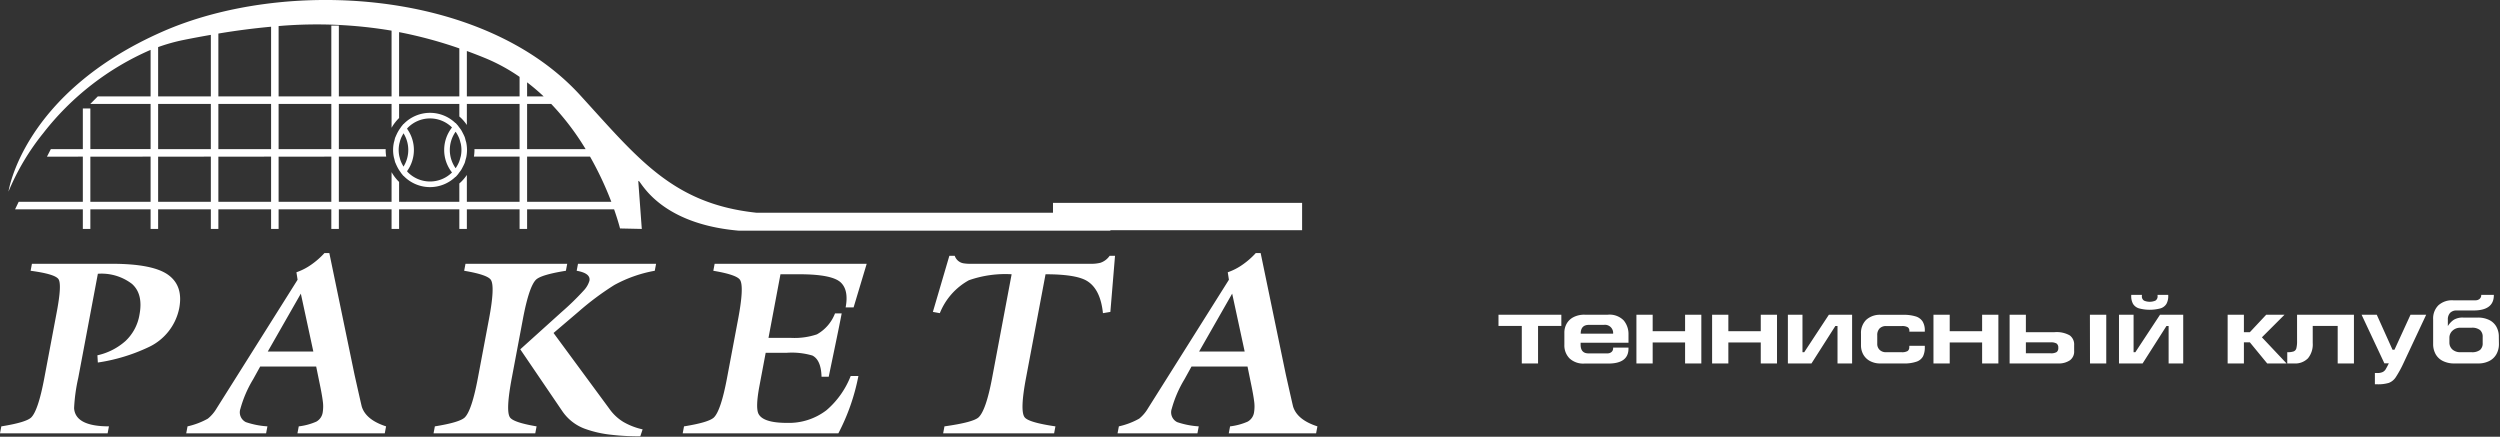 <svg xmlns="http://www.w3.org/2000/svg" width="332" height="58" viewBox="0 0 332 58"><rect x="0" y="0" width="332" height="58" fill="#333333" stroke="none"/><path fill="#fff" d="M22.318 36.488q-2.046-1.457-7.47-1.457H4.24l-.174.927q3.227.43 3.697 1.11.469.678-.217 4.321l-1.66 8.808q-.81 4.305-1.735 5.233-.67.662-3.976 1.192L0 57.549h14.292l.175-.928q-4.468 0-4.627-2.417a23.188 23.188 0 0 1 .55-4.007l2.606-13.841a6.66 6.66 0 0 1 4.523 1.34q1.521 1.342 1.004 4.09a6.172 6.172 0 0 1-1.852 3.494 8.286 8.286 0 0 1-3.735 1.904l.057.96a23.89 23.89 0 0 0 6.691-2.02 7.269 7.269 0 0 0 4.118-5.199q.56-2.98-1.484-4.437zM48.046 54.005q-.08-.298-.97-4.271l-3.341-16.127h-.648a10.39 10.39 0 0 1-1.777 1.556 7.83 7.83 0 0 1-1.944.994l.154.993-7.586 12.054-3.17 5.033a5.021 5.021 0 0 1-1.16 1.358 9.89 9.89 0 0 1-2.7 1.026l-.175.928h10.608l.175-.928a11.045 11.045 0 0 1-2.862-.563 1.453 1.453 0 0 1-.72-1.788 15.44 15.44 0 0 1 1.69-3.907l.933-1.689h7.436l.426 2.086q.342 1.623.45 2.5a4.908 4.908 0 0 1-.005 1.474 1.684 1.684 0 0 1-.85 1.258 8.15 8.15 0 0 1-2.336.63l-.175.927h11.598l.174-.928q-2.669-.86-3.225-2.616zm-12.488-7.318l4.394-7.693 1.66 7.693zM146.127 34.899a5.05 5.05 0 0 1-1.355.132h-15.896a5.421 5.421 0 0 1-.942-.066 1.489 1.489 0 0 1-1.144-.994h-.716l-2.188 7.451.924.166a8.647 8.647 0 0 1 3.86-4.372 14.606 14.606 0 0 1 5.675-.794l-2.594 13.775q-.81 4.305-1.804 5.233-.739.662-4.523 1.192l-.174.927h14.736l.174-.927q-3.618-.53-4.101-1.226-.623-.86.194-5.199l2.595-13.775q3.922 0 5.404.828 1.881 1.06 2.219 4.338l.986-.166.618-7.45h-.716a2.428 2.428 0 0 1-1.232.927zM113.357 40.826l1.74-5.795H94.903l-.175.927q3.141.53 3.556 1.226.548.893-.263 5.198l-1.472 7.815q-.81 4.305-1.735 5.233-.67.662-3.977 1.192l-.174.927h20.67a27.738 27.738 0 0 0 2.663-7.617h-1.023a11.48 11.48 0 0 1-3.208 4.537 8.198 8.198 0 0 1-5.264 1.689q-3.138 0-3.767-1.192-.424-.828.125-3.742l.823-4.371h2.763a9.7 9.7 0 0 1 3.445.364q1.15.596 1.21 2.815h.955q.037-.199.741-3.576.705-3.378.979-4.835h-.887a5.4 5.4 0 0 1-2.4 2.781 9.353 9.353 0 0 1-3.532.464h-2.9l1.59-8.444h2.49q4.435 0 5.553 1.126 1.035 1.026.61 3.278zM171.727 54.005q-.08-.298-.97-4.271l-3.342-16.127h-.648a10.403 10.403 0 0 1-1.777 1.556 7.833 7.833 0 0 1-1.944.994l.154.993-7.585 12.054-3.17 5.033a5.024 5.024 0 0 1-1.16 1.358 9.896 9.896 0 0 1-2.7 1.026l-.175.928h10.608l.175-.928a11.048 11.048 0 0 1-2.862-.562 1.453 1.453 0 0 1-.72-1.789 15.453 15.453 0 0 1 1.69-3.907l.932-1.689h7.437l.425 2.086q.343 1.623.45 2.5a4.902 4.902 0 0 1-.004 1.474 1.684 1.684 0 0 1-.851 1.258 8.15 8.15 0 0 1-2.336.63l-.174.927h11.597l.175-.928q-2.67-.86-3.225-2.616zm-12.488-7.318l4.393-7.693 1.661 7.693zM76.583 35.958q1.882.331 1.695 1.325a3.231 3.231 0 0 1-.755 1.291 34.987 34.987 0 0 1-2.924 2.848l-5.507 4.967 5.583 8.213a6.226 6.226 0 0 0 2.94 2.318 14.71 14.71 0 0 0 3.364.794 32.981 32.981 0 0 0 4.05.232l.311-.927a8.884 8.884 0 0 1-2.57-.994 6.23 6.23 0 0 1-1.854-1.75L73.51 44.22l3.318-2.826a37.26 37.26 0 0 1 4.761-3.548 17.636 17.636 0 0 1 5.364-1.888l.175-.927h-10.37z"/><path fill="#fff" d="M67.703 55.396q-.548-.894.263-5.199l1.472-7.815q.81-4.304 1.735-5.232.67-.662 3.977-1.192l.175-.927H61.817l-.175.927q3.141.53 3.556 1.226.548.893-.263 5.198l-1.472 7.815q-.81 4.305-1.735 5.232-.67.663-3.977 1.192l-.175.928h13.508l.175-.928q-3.14-.53-3.556-1.225zM139.837 26.943v1.305h-39.404c-11.117-1.195-15.687-7.184-23.399-15.62C64.154-1.465 37.881-2.97 21.581 4.2 3.01 12.37 1.128 25.44 1.128 25.44a31.882 31.882 0 0 1 4.63-7.775A36.354 36.354 0 0 1 20 6.624V12.8h-7.01l-.998 1H20v6h-8.001V14.4H11v5.401H6.753l-.515 1H11v6H2.48l-.48 1h9V30.4h.999v-2.599H20V30.4h.999v-2.599H28V30.4h.999v-2.599H36V30.4h.999v-2.599H44V30.4h.999v-2.599H52V30.4h.999v-2.599H61V30.4h.999v-2.599H69V30.4h.999v-2.599h11.553c.549 1.558.788 2.538.788 2.538l2.89.063-.451-6.124c-.123-1.668 1.455 5.347 13.365 6.358H147.459v-.061h25.46v-3.632zM20 26.801h-8.001v-6H20zm8 0h-7.001v-6H28zm0-7h-7.001v-6H28zm0-7h-7.001V6.254a24.36 24.36 0 0 1 3.32-.935c1.247-.253 2.47-.478 3.681-.69zm8 14h-7.001v-6H36zm0-7h-7.001v-6H36zm0-7h-7.001V4.457A94.115 94.115 0 0 1 36 3.548zm16.999-8.534A57.552 57.552 0 0 1 61 6.428v6.373h-8.001zM44 26.801h-7.001v-6H44zm0-7h-7.001v-6H44zM44 3.4v9.401h-7.001V3.46A59.777 59.777 0 0 1 52 4.07v8.73h-7.001V3.4zm25 16.401h-5.996c0 .039.006.076.006.115a5.96 5.96 0 0 1-.073.885H69v6h-7.001v-3.568a5.947 5.947 0 0 1-.717.872c-.09.09-.186.173-.282.258V26.8h-8.001v-2.645c-.018-.018-.038-.033-.056-.051A5.939 5.939 0 0 1 52 22.86v3.941h-7.001v-6h6.29a5.96 5.96 0 0 1-.074-.885c0-.039.005-.076.006-.115h-6.222v-6H52v3.17a5.941 5.941 0 0 1 .943-1.244l.056-.052v-1.874H61v1.668c.096.084.192.167.282.258a5.948 5.948 0 0 1 .717.872V13.8H69zm0-7h-7.001V6.773c.813.298 1.63.613 2.456.953A24.205 24.205 0 0 1 69 10.208zm.999-1.866a27.45 27.45 0 0 1 2.197 1.866h-2.197zm0 2.866h3.2a34.64 34.64 0 0 1 4.57 6h-7.77zm0 13v-6h8.359a43.668 43.668 0 0 1 2.827 6z"/><path fill="#fff" d="M61.473 22.137c.066-.13.137-.257.191-.394.011-.028.029-.052.04-.08.056-.15.087-.31.129-.466.03-.113.071-.22.093-.336a4.946 4.946 0 0 0 .094-.932l.001-.013-.001-.014a4.944 4.944 0 0 0-.094-.931c-.022-.116-.063-.224-.093-.336-.042-.156-.073-.316-.13-.466-.01-.028-.028-.052-.039-.08-.054-.137-.125-.263-.191-.394-.073-.145-.144-.29-.23-.426-.08-.125-.172-.24-.263-.358-.067-.086-.122-.182-.194-.264l-.276-.314-.017.02a4.876 4.876 0 0 0-6.852.075c-.017.016-.028.037-.044.053l-.017-.02-.288.358c-.047.058-.081.126-.125.186-.077.104-.148.21-.216.32a4.89 4.89 0 0 0-.247.457c-.055.115-.11.229-.157.349-.02.049-.047.093-.065.142-.047.134-.072.277-.108.416-.026.102-.06.2-.079.304a4.644 4.644 0 0 0 0 1.846c.02.104.053.202.08.304.035.138.06.281.107.415.018.05.046.094.065.143.046.12.102.234.157.349a4.88 4.88 0 0 0 .246.456c.069.11.14.216.217.32.044.061.078.128.125.187l.288.358.017-.02c.016.016.027.036.044.053a4.875 4.875 0 0 0 6.852.075l.017.02.276-.314c.072-.082.127-.178.194-.264.09-.118.183-.233.263-.359.086-.136.157-.28.23-.425zm-.337-1.185a4.192 4.192 0 0 1-.17.546c-.017.043-.037.084-.056.127a4.182 4.182 0 0 1-.307.567c-.019.03-.035.06-.055.09-.013.019-.03.034-.044.053a4.193 4.193 0 0 1 0-4.838c.014.019.03.034.044.053.02.029.036.06.055.089a4.183 4.183 0 0 1 .307.568c.019.043.04.084.057.126a4.188 4.188 0 0 1 .17.548c.018.076.046.147.061.224a4.08 4.08 0 0 1 0 1.621c-.015.078-.043.15-.062.226zM53.98 18.52a4.182 4.182 0 0 1-.395 3.608c-.042-.067-.075-.14-.113-.21a3.555 3.555 0 0 1-.39-.982c-.02-.078-.045-.153-.06-.233a4.212 4.212 0 0 1-.078-.78l-.001-.008v-.008a4.216 4.216 0 0 1 .079-.78c.015-.08.04-.155.06-.233a3.554 3.554 0 0 1 .39-.982c.038-.07.071-.143.113-.21a4.185 4.185 0 0 1 .395.818zm.184 4.356c-.042-.042-.073-.093-.113-.137a4.817 4.817 0 0 0 0-5.648c.04-.044.071-.095.113-.137a4.147 4.147 0 0 1 5.862-.027 4.816 4.816 0 0 0 0 5.976 4.148 4.148 0 0 1-5.862-.027zM242.876 41.794l-3.274 4.979h-.234v-4.979h-1.938v6.473h3.134l3.172-4.977h.286v4.977h1.937v-6.473H242.876zM254.395 42.018a5.388 5.388 0 0 0-1.677-.211h-2.925a2.695 2.695 0 0 0-1.966.67 2.445 2.445 0 0 0-.687 1.833v1.557a2.469 2.469 0 0 0 .3 1.203 2.206 2.206 0 0 0 .886.871 2.851 2.851 0 0 0 1.4.326h3.07a4.875 4.875 0 0 0 1.736-.245 1.523 1.523 0 0 0 .851-.712 2.701 2.701 0 0 0 .232-1.194v-.195h-2.052l-.013.17a.603.603 0 0 1-.219.525 1.474 1.474 0 0 1-.808.157h-2.078a1.148 1.148 0 0 1-.823-.306 1.08 1.08 0 0 1-.323-.821v-1.114a1.252 1.252 0 0 1 .312-.917 1.19 1.19 0 0 1 .884-.315h2.065a1.48 1.48 0 0 1 .776.151.53.53 0 0 1 .227.476v.118h2.052v-.13a2.26 2.26 0 0 0-.292-1.222 1.661 1.661 0 0 0-.928-.675zM233.829 43.982h-4.304v-2.188h-2.158v6.473h2.158v-2.791h4.304v2.791h2.158v-6.473h-2.158v2.188zM223.779 43.982h-4.304v-2.188h-2.158v6.473h2.158v-2.791h4.304v2.791h2.158v-6.473h-2.158v2.188zM284.052 40.95a5.566 5.566 0 0 0 2.867 0 1.404 1.404 0 0 0 .78-.591 2.078 2.078 0 0 0 .242-1.081v-.118h-1.417v.13a.65.65 0 0 1-.288.634 1.926 1.926 0 0 1-1.504 0 .65.65 0 0 1-.288-.633v-.131h-1.417v.118a2.1 2.1 0 0 0 .242 1.08 1.401 1.401 0 0 0 .783.592zM199 43.287h3.094v4.98h2.159v-4.98h3.094v-1.494H199v1.494zM213.52 41.793h-3.068a3.114 3.114 0 0 0-1.52.339 2.174 2.174 0 0 0-.896.882 2.41 2.41 0 0 0-.288 1.151v1.625a2.446 2.446 0 0 0 .682 1.8 2.665 2.665 0 0 0 1.983.69h3.16q2.691 0 2.69-1.99v-.13h-2.04v.13a.634.634 0 0 1-.228.466.835.835 0 0 1-.552.174h-2.497q-1.04 0-1.04-1.166v-.249h6.358v-1.088a2.812 2.812 0 0 0-.64-1.878 2.617 2.617 0 0 0-2.103-.756zm.677 2.516h-4.278q0-1.166 1.092-1.166h1.99a1.083 1.083 0 0 1 1.222 1.166zM263.225 43.982h-4.303v-2.188h-2.158v6.473h2.158v-2.791h4.303v2.791h2.159v-6.473h-2.159v2.188zM303.385 41.794h-2.431l-2.172 2.319h-.792v-2.319h-2.159v6.473h2.159v-2.804h.792l2.302 2.804h2.574l-3.276-3.471 3.003-3.002zM286.852 41.794l-3.279 4.979h-.234v-4.979h-1.937v6.473h3.135l3.17-4.977h.286v4.977h1.938v-6.473h-3.079zM317.986 46.445h-.26l-2.093-4.652h-2.016l3.03 6.46h.587a11.13 11.13 0 0 1-.43.809.974.974 0 0 1-.391.347 1.669 1.669 0 0 1-.728.129h-.3v1.494h.3a4.877 4.877 0 0 0 1.56-.188 1.923 1.923 0 0 0 .895-.723 14.663 14.663 0 0 0 1.03-1.867l3.028-6.46h-2.08zM305.05 45.253a3.793 3.793 0 0 1-.094 1.002.61.61 0 0 1-.36.413 2.488 2.488 0 0 1-.847.105v1.494h.912a2.365 2.365 0 0 0 1.84-.688 2.913 2.913 0 0 0 .629-2.027v-2.265h3.315v4.98h2.158v-6.473h-7.554zM331.845 44.742a2.689 2.689 0 0 0-.333-1.367 2.198 2.198 0 0 0-.967-.891 3.369 3.369 0 0 0-1.495-.31h-1.924a2.29 2.29 0 0 0-1.26.292 2.744 2.744 0 0 0-.792.837v-.841a1.265 1.265 0 0 1 .305-.918 1.168 1.168 0 0 1 .878-.314h2.22q2.68 0 2.705-1.992v-.08h-1.675v.08a.632.632 0 0 1-.23.465.823.823 0 0 1-.552.177h-2.951a2.688 2.688 0 0 0-1.966.675 2.466 2.466 0 0 0-.687 1.841v3.34a2.75 2.75 0 0 0 .343 1.319 2.227 2.227 0 0 0 .962.89 3.327 3.327 0 0 0 1.517.322h3.12a3.236 3.236 0 0 0 1.515-.328 2.238 2.238 0 0 0 .944-.9 2.74 2.74 0 0 0 .337-1.301zm-2.145.812a1.156 1.156 0 0 1-.349.918 1.726 1.726 0 0 1-1.133.301h-1.456a1.554 1.554 0 0 1-1.058-.34 1.227 1.227 0 0 1-.424-.879v-.707a1.254 1.254 0 0 1 .407-.926 1.48 1.48 0 0 1 1.075-.398h1.456a1.664 1.664 0 0 1 1.136.315 1.166 1.166 0 0 1 .346.917zM274.868 44.543a3.526 3.526 0 0 0-2.023-.43h-3.808v-2.32h-2.16v6.474h6.412a2.656 2.656 0 0 0 1.588-.415 1.424 1.424 0 0 0 .57-1.236v-.787a1.495 1.495 0 0 0-.579-1.286zm-1.75 2.215a1.455 1.455 0 0 1-.802.159h-3.279v-1.454h3.279a1.48 1.48 0 0 1 .8.157.66.66 0 0 1 .225.579.645.645 0 0 1-.224.559zM277.553 48.267h2.158v-6.473h-2.171l.013 6.473z"/></svg>